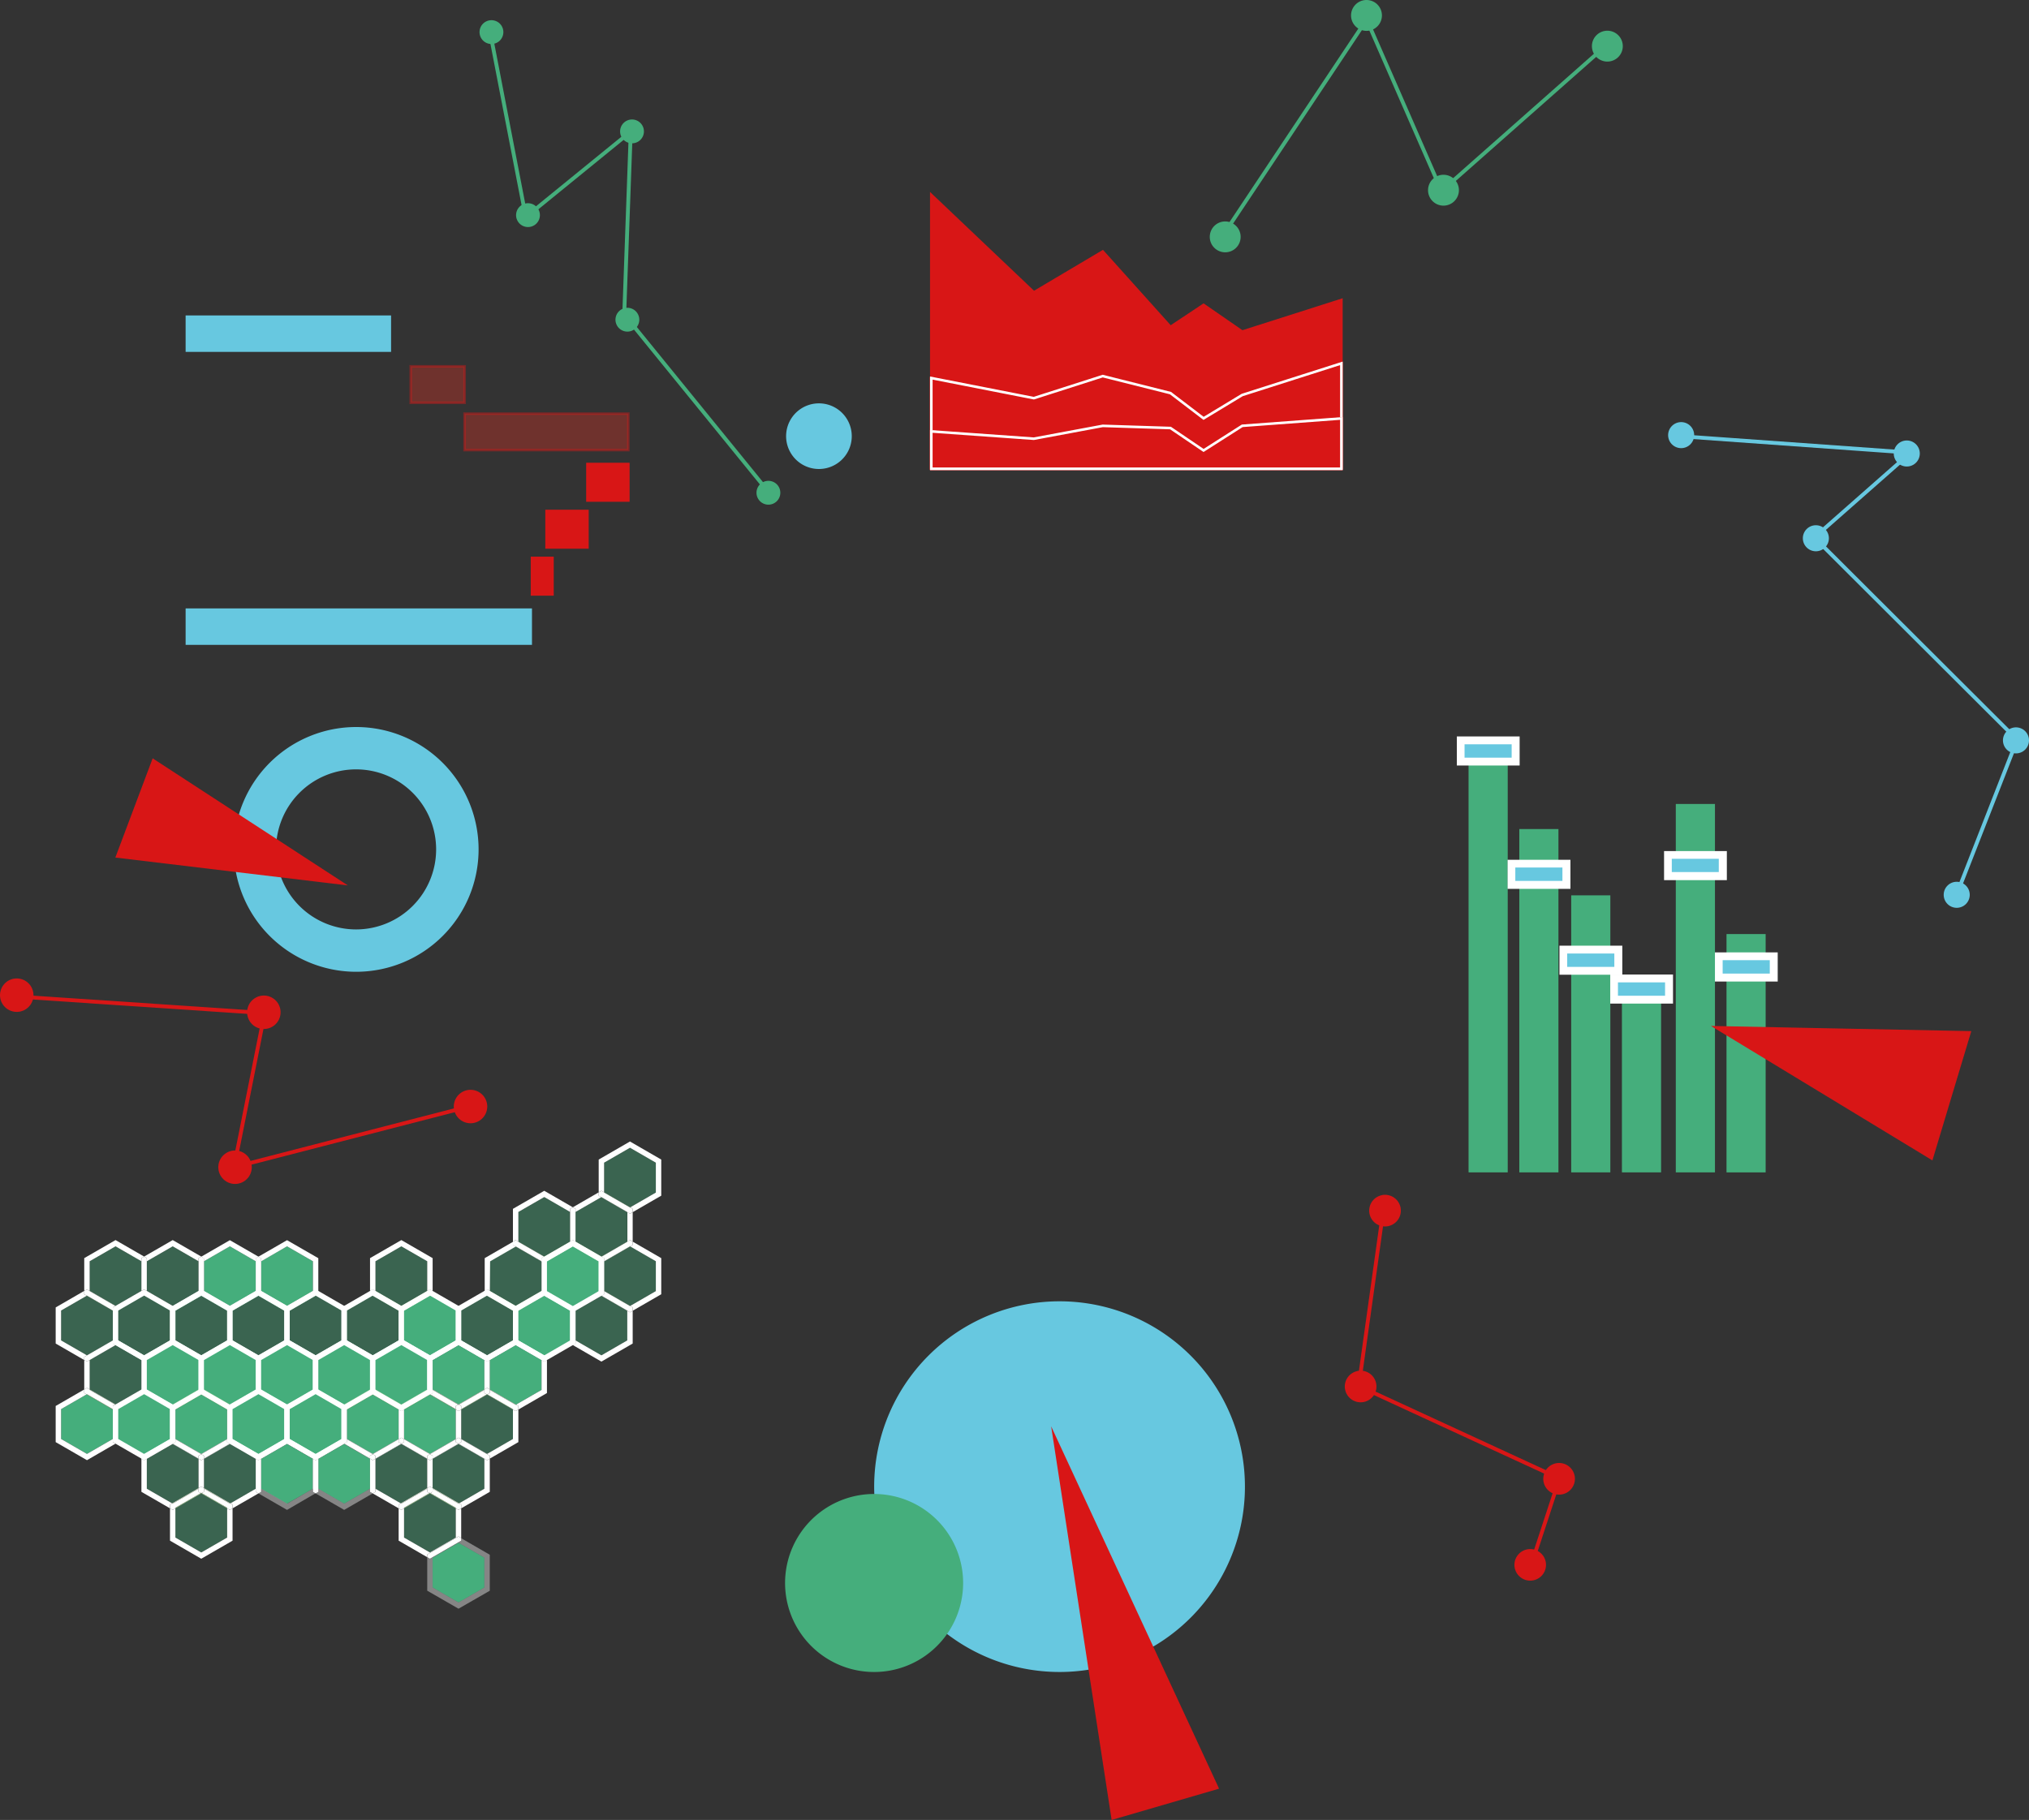 <?xml version="1.0" encoding="UTF-8"?> <svg xmlns="http://www.w3.org/2000/svg" viewBox="0 0 788.56 707.48"><rect x="0" y="0" width="788.56" height="707.48" fill="#333333" stroke="none"/> <defs> <style>.cls-1,.cls-13,.cls-17,.cls-2,.cls-28,.cls-29{isolation:isolate;}.cls-2,.cls-21,.cls-4{fill:#45ae7c;}.cls-13,.cls-2{opacity:0.4;}.cls-13,.cls-3{fill:#fff;}.cls-5{fill:#a4d396;}.cls-6{fill:#d6ebcf;}.cls-7{fill:#a4d395;}.cls-8{fill:#bfdfb4;}.cls-9{fill:#b2d9a4;}.cls-10{fill:#b2d9a5;}.cls-11{fill:#ddeed6;}.cls-12{fill:#ecf5e8;}.cls-14{fill:#dcedd6;}.cls-15{fill:#e2f0dc;}.cls-16,.cls-20{fill:#67c8e0;}.cls-17,.cls-28,.cls-29,.cls-31{fill:#c73126;}.cls-17,.cls-18,.cls-19,.cls-24,.cls-27,.cls-28,.cls-29,.cls-31{stroke:#d81616;}.cls-17,.cls-18,.cls-19,.cls-27,.cls-28,.cls-30,.cls-31{stroke-miterlimit:10;}.cls-17{opacity:0.41;}.cls-18,.cls-19,.cls-25,.cls-26,.cls-27,.cls-30{fill:#d81616;}.cls-18,.cls-19{mix-blend-mode:multiply;}.cls-19,.cls-20,.cls-21,.cls-26{fill-rule:evenodd;}.cls-22,.cls-23,.cls-24{fill:none;stroke-linecap:round;}.cls-22{stroke:#45ae7c;}.cls-22,.cls-23,.cls-24,.cls-29{stroke-linejoin:round;stroke-width:1.5px;}.cls-23{stroke:#67c8e0;}.cls-28,.cls-29{opacity:0.45;}.cls-30{stroke:#fff;}</style> </defs> <title>Asset 2</title> <g class="cls-1"> <g id="Layer_2" data-name="Layer 2"> <g id="Слой_1" data-name="Слой 1"> <g id="Layer_2-2" data-name="Layer 2"> <g id="Layer_1-2" data-name="Layer 1-2"> <polygon class="cls-2" points="44.9 507.63 34.85 501.82 34.85 490.29 44.9 484.49 54.96 490.29 54.96 501.82 44.9 507.63"></polygon> <polygon class="cls-3" points="34.85 501.82 33.8 501.22 32.74 501.82 32.74 489.08 44.9 482.06 56.01 488.47 54.96 489.08 54.96 501.82 54.96 490.29 44.9 484.49 34.85 490.29 34.85 501.82"></polygon> <polygon class="cls-2" points="67.19 507.67 57.06 501.82 57.06 490.29 67.12 484.49 77.17 490.29 77.17 501.9 67.19 507.67"></polygon> <polygon class="cls-3" points="68.17 509.53 68.17 508.24 67.19 507.67 77.17 501.9 77.17 490.29 67.12 484.49 57.06 490.29 57.06 501.82 57.06 489.08 56.01 488.47 67.12 482.06 78.22 488.47 77.17 489.08 77.17 503.12 78.22 503.73 68.17 509.53"></polygon> <polygon class="cls-3" points="57.06 501.82 56.01 501.22 54.96 501.82 54.96 489.08 56.01 488.47 57.06 489.08 57.06 501.82"></polygon> <polygon class="cls-4" points="89.33 507.71 79.27 501.9 79.27 490.29 89.33 484.49 99.39 490.29 99.39 501.9 89.33 507.71"></polygon> <path class="cls-3" d="M89.33,484.49l-10.06,5.8V501.9l10.06,5.81,10.06-5.81V490.29Zm0,25.65-11.11-6.42,1-.6v-14l-1-.61,11.11-6.41,11.11,6.41-1,.61v14l1,.6Z"></path> <polygon class="cls-3" points="78.22 503.73 77.17 503.12 77.17 489.08 78.22 488.47 79.27 489.08 79.27 502.51 79.27 503.12 78.22 503.73"></polygon> <polygon class="cls-4" points="111.55 507.71 101.48 501.9 101.48 490.29 111.55 484.49 121.6 490.29 121.6 501.9 111.55 507.71"></polygon> <path class="cls-3" d="M111.55,484.49l-10,5.8V501.9l10.07,5.81,10-5.81V490.29Zm0,25.65-11.11-6.42,1-.6v-14l-1-.61,11.11-6.41,12.16,7v14Z"></path> <polygon class="cls-3" points="100.44 503.73 99.39 503.12 99.39 489.08 100.44 488.47 101.48 489.08 101.48 502.51 101.48 503.12 100.44 503.73"></polygon> <polygon class="cls-2" points="33.8 526.87 23.74 521.06 23.74 509.45 33.73 503.69 43.85 509.53 43.85 521.06 33.8 526.87"></polygon> <polygon class="cls-5" points="43.85 509.53 33.73 503.69 33.8 503.64 43.85 509.45 43.85 509.53"></polygon> <polygon class="cls-3" points="32.74 528.69 21.64 522.28 21.64 508.24 32.74 501.82 32.74 503.12 33.73 503.69 23.74 509.45 23.74 521.06 33.8 526.87 43.85 521.06 43.85 509.53 43.85 521.07 32.74 527.48 32.74 528.69"></polygon> <polygon class="cls-6" points="44.83 507.67 34.85 501.9 34.85 501.82 44.9 507.63 44.83 507.67"></polygon> <polygon class="cls-3" points="43.85 509.53 43.85 509.45 33.8 503.64 33.73 503.69 32.74 503.12 32.74 501.82 33.8 501.22 34.85 501.82 34.85 501.9 44.83 507.67 43.85 508.24 43.85 509.53"></polygon> <polygon class="cls-2" points="67.12 521.67 67.12 508.85 56.01 502.43 44.9 508.85 44.9 521.67 56.01 528.08 67.12 521.67"></polygon> <polygon class="cls-3" points="67.12 521.67 68.17 521.67 68.17 508.24 56.01 501.22 43.85 508.24 43.85 522.28 56.01 529.3 68.17 522.28 68.17 521.67 67.12 521.67 66.59 520.76 56.01 526.87 45.95 521.06 45.95 509.45 56.01 503.64 66.07 509.45 66.07 521.67 67.12 521.67 66.59 520.76 67.12 521.67"></polygon> <polygon class="cls-2" points="89.33 521.67 89.33 508.84 78.22 502.43 67.12 508.84 67.12 521.67 78.22 528.08 89.33 521.67"></polygon> <polygon class="cls-3" points="89.33 521.67 90.38 521.67 90.38 508.24 78.22 501.22 66.07 508.24 66.07 522.28 78.22 529.3 90.38 522.28 90.38 521.67 89.33 521.67 88.8 520.76 78.22 526.87 68.17 521.06 68.17 509.45 78.22 503.64 88.28 509.45 88.28 521.67 89.33 521.67 88.8 520.76 89.33 521.67"></polygon> <polygon class="cls-2" points="111.55 521.67 111.55 508.84 100.44 502.43 89.33 508.84 89.33 521.67 100.44 528.08 111.55 521.67"></polygon> <polygon class="cls-3" points="111.55 521.67 112.6 521.67 112.6 508.24 100.44 501.22 88.28 508.24 88.28 522.28 100.44 529.3 112.6 522.28 112.6 521.67 111.55 521.67 111.02 520.76 100.44 526.87 90.38 521.06 90.38 509.45 100.44 503.64 110.5 509.45 110.5 521.67 111.55 521.67 111.02 520.76 111.55 521.67"></polygon> <polygon class="cls-2" points="133.76 521.67 133.76 508.84 122.66 502.43 111.55 508.84 111.55 521.67 122.66 528.08 133.76 521.67"></polygon> <polygon class="cls-3" points="133.76 521.67 134.81 521.67 134.81 508.24 122.66 501.22 110.5 508.24 110.5 522.28 122.66 529.3 134.81 522.28 134.81 521.67 133.76 521.67 133.24 520.76 122.66 526.87 112.6 521.06 112.6 509.45 122.66 503.64 132.71 509.45 132.71 521.67 133.76 521.67 133.24 520.76 133.76 521.67"></polygon> <polygon class="cls-2" points="155.98 521.67 155.98 508.85 144.87 502.43 133.76 508.85 133.76 521.67 144.87 528.08 155.98 521.67"></polygon> <polygon class="cls-3" points="155.98 521.67 157.03 521.67 157.03 508.24 144.87 501.22 132.71 508.24 132.71 522.28 144.87 529.3 157.03 522.28 157.03 521.67 155.98 521.67 155.46 520.76 144.87 526.87 134.81 521.06 134.81 509.45 144.87 503.64 154.93 509.45 154.93 521.67 155.98 521.67 155.46 520.76 155.98 521.67"></polygon> <polygon class="cls-4" points="178.19 521.67 178.19 508.85 167.09 502.43 155.98 508.85 155.98 521.67 167.09 528.08 178.19 521.67"></polygon> <polygon class="cls-3" points="178.19 521.67 179.24 521.67 179.24 508.24 167.09 501.22 154.93 508.24 154.93 522.28 167.09 529.3 179.24 522.28 179.24 521.67 178.19 521.67 177.67 520.76 167.09 526.87 157.03 521.06 157.03 509.45 167.09 503.64 177.14 509.45 177.14 521.67 178.19 521.67 177.67 520.76 178.19 521.67"></polygon> <polygon class="cls-2" points="155.98 507.63 145.92 501.82 145.92 490.29 155.98 484.49 166.04 490.29 166.04 501.82 155.98 507.63"></polygon> <polygon class="cls-7" points="155.9 507.67 145.92 501.9 145.92 501.82 155.98 507.63 155.9 507.67"></polygon> <polygon class="cls-7" points="155.98 507.71 155.9 507.67 155.98 507.63 166.04 501.82 166.04 501.9 155.98 507.71"></polygon> <polygon class="cls-3" points="168.14 501.82 167.09 501.22 166.04 501.82 166.04 490.29 155.98 484.49 145.92 490.29 145.92 501.82 144.87 501.22 143.81 501.82 143.81 489.08 155.98 482.06 168.14 489.08 168.14 501.82"></polygon> <polygon class="cls-8" points="154.93 509.53 144.8 503.69 144.87 503.64 154.93 509.45 154.93 509.53"></polygon> <polygon class="cls-3" points="154.93 509.53 154.93 509.45 144.87 503.64 144.8 503.69 143.81 503.12 143.81 501.82 144.87 501.22 145.92 501.82 145.92 501.9 155.9 507.67 154.93 508.24 154.93 509.53"></polygon> <polygon class="cls-8" points="157.03 509.53 157.03 509.45 167.09 503.64 167.16 503.69 157.03 509.53"></polygon> <polygon class="cls-3" points="155.98 510.14 154.93 509.53 154.93 508.24 155.9 507.67 155.98 507.71 166.04 501.9 166.04 501.82 167.09 501.22 168.14 501.82 168.14 502.51 168.14 503.12 167.16 503.69 167.09 503.64 157.03 509.45 157.03 509.53 155.98 510.14"></polygon> <polygon class="cls-2" points="200.4 521.67 200.4 508.85 189.3 502.43 178.19 508.85 178.19 521.67 189.3 528.08 200.4 521.67"></polygon> <polygon class="cls-3" points="200.4 521.67 201.46 521.67 201.46 508.24 189.3 501.22 177.14 508.24 177.14 522.28 189.3 529.3 201.46 522.28 201.46 521.67 200.4 521.67 199.88 520.76 189.3 526.87 179.24 521.06 179.24 509.45 189.3 503.64 199.35 509.45 199.35 521.67 200.4 521.67 199.88 520.76 200.4 521.67"></polygon> <polygon class="cls-4" points="222.63 521.67 222.63 508.85 211.52 502.43 200.4 508.85 200.4 521.67 211.52 528.08 222.63 521.67"></polygon> <polygon class="cls-3" points="222.63 521.67 223.68 521.67 223.68 508.24 211.52 501.22 199.35 508.24 199.35 522.28 211.52 529.3 223.68 522.28 223.68 521.67 222.63 521.67 222.1 520.76 211.52 526.87 201.46 521.06 201.46 509.45 211.52 503.64 221.57 509.45 221.57 521.67 222.63 521.67 222.1 520.76 222.63 521.67"></polygon> <polygon class="cls-2" points="233.73 526.87 223.68 521.06 223.68 509.53 233.73 503.73 243.78 509.53 243.78 521.06 233.73 526.87"></polygon> <polygon class="cls-3" points="233.73 529.3 222.63 522.88 223.68 522.28 223.68 509.53 223.68 521.06 233.73 526.87 243.78 521.06 243.78 509.53 244.84 510.14 245.89 509.53 245.89 521.67 245.89 522.28 233.73 529.3"></polygon> <polygon class="cls-3" points="222.63 522.88 221.57 522.28 221.57 509.53 222.63 510.14 223.68 509.53 223.68 521.67 223.68 522.28 222.63 522.88"></polygon> <polygon class="cls-2" points="44.9 545.95 34.85 540.14 34.85 528.7 44.9 522.89 54.96 528.7 54.96 540.14 44.9 545.95"></polygon> <polygon class="cls-3" points="34.85 540.14 33.8 539.54 32.74 540.14 32.74 528.69 33.8 529.3 44.9 522.88 54.96 528.69 54.96 540.14 54.96 528.7 44.9 522.89 34.85 528.7 34.85 540.14"></polygon> <polygon class="cls-3" points="33.8 529.3 32.74 528.69 32.74 527.48 43.85 521.07 43.85 522.28 44.9 522.88 33.8 529.3"></polygon> <polygon class="cls-3" points="54.96 528.69 44.9 522.88 43.85 522.28 43.85 521.07 44.9 520.47 56.01 526.88 54.96 527.48 54.96 528.69"></polygon> <polygon class="cls-4" points="78.22 540.92 78.22 528.09 67.12 521.68 56.01 528.09 56.01 540.92 67.12 547.33 78.22 540.92"></polygon> <polygon class="cls-3" points="78.22 540.92 79.27 540.92 79.27 527.48 67.12 520.47 54.96 527.48 54.96 541.52 67.12 548.54 79.27 541.52 79.27 540.92 78.22 540.92 77.7 540.01 67.12 546.12 57.06 540.31 57.06 528.7 67.12 522.89 77.17 528.7 77.17 540.92 78.22 540.92 77.7 540.01 78.22 540.92"></polygon> <polygon class="cls-4" points="100.44 540.92 100.44 528.09 89.33 521.68 78.22 528.09 78.22 540.92 89.33 547.33 100.44 540.92"></polygon> <polygon class="cls-3" points="100.44 540.92 101.48 540.92 101.48 527.48 89.33 520.47 77.17 527.48 77.17 541.52 89.33 548.54 101.48 541.52 101.48 540.92 100.44 540.92 99.92 540.01 89.33 546.12 79.27 540.31 79.27 528.7 89.33 522.89 99.39 528.7 99.39 540.92 100.44 540.92 99.92 540.01 100.44 540.92"></polygon> <polygon class="cls-4" points="122.66 540.92 122.66 528.09 111.55 521.68 100.44 528.09 100.44 540.92 111.55 547.33 122.66 540.92"></polygon> <polygon class="cls-3" points="122.66 540.92 123.71 540.92 123.71 527.48 111.55 520.46 99.39 527.48 99.39 541.52 111.55 548.54 123.71 541.52 123.71 540.92 122.66 540.92 122.13 540.01 111.55 546.12 101.48 540.31 101.48 528.7 111.55 522.89 121.6 528.7 121.6 540.92 122.66 540.92 122.13 540.01 122.66 540.92"></polygon> <polygon class="cls-4" points="144.87 540.92 144.87 528.09 133.76 521.68 122.66 528.09 122.66 540.92 133.76 547.33 144.87 540.92"></polygon> <polygon class="cls-3" points="144.87 540.92 145.92 540.92 145.92 527.48 133.76 520.47 121.6 527.48 121.6 541.52 133.76 548.54 145.92 541.52 145.92 540.92 144.87 540.92 144.34 540.01 133.76 546.12 123.71 540.31 123.71 528.7 133.76 522.89 143.81 528.7 143.81 540.92 144.87 540.92 144.34 540.01 144.87 540.92"></polygon> <polygon class="cls-4" points="167.09 540.92 167.09 528.09 155.98 521.68 144.87 528.09 144.87 540.92 155.98 547.33 167.09 540.92"></polygon> <polygon class="cls-3" points="167.09 540.92 168.14 540.92 168.14 527.48 155.98 520.46 143.81 527.48 143.81 541.52 155.98 548.54 168.14 541.52 168.14 540.92 167.09 540.92 166.56 540.01 155.98 546.12 145.92 540.31 145.92 528.7 155.98 522.89 166.04 528.7 166.04 540.92 167.09 540.92 166.56 540.01 167.09 540.92"></polygon> <polygon class="cls-4" points="178.19 545.95 168.14 540.14 168.14 528.7 178.19 522.89 188.25 528.7 188.25 540.14 178.19 545.95"></polygon> <polygon class="cls-3" points="188.25 540.14 188.25 528.7 178.19 522.89 168.14 528.7 168.14 540.14 168.14 528.69 178.19 522.88 188.25 528.69 188.25 540.14"></polygon> <polygon class="cls-3" points="168.14 528.69 168.14 527.48 167.09 526.88 177.14 521.07 177.14 522.28 178.19 522.88 168.14 528.69"></polygon> <polygon class="cls-3" points="188.25 528.69 178.19 522.88 177.14 522.28 177.14 521.07 178.19 520.46 189.3 526.88 188.25 527.48 188.25 528.69"></polygon> <polygon class="cls-3" points="168.14 540.14 167.09 539.54 166.04 540.14 166.04 527.48 167.09 526.88 168.14 527.48 168.14 528.69 168.14 540.14"></polygon> <polygon class="cls-4" points="200.55 546.03 190.35 540.14 190.35 528.7 200.4 522.89 210.47 528.7 210.47 540.31 200.55 546.03"></polygon> <polygon class="cls-3" points="201.46 547.94 201.46 546.55 200.55 546.03 210.47 540.31 210.47 528.7 200.4 522.89 190.35 528.7 190.35 540.14 190.35 528.69 200.4 522.88 211.52 529.3 212.57 528.69 212.57 540.92 212.57 541.52 201.46 547.94"></polygon> <polygon class="cls-3" points="190.35 528.69 190.35 527.48 189.3 526.88 199.35 521.07 199.35 522.28 200.4 522.88 190.35 528.69"></polygon> <polygon class="cls-3" points="211.52 529.3 200.4 522.88 199.35 522.28 199.35 521.07 200.4 520.47 212.57 527.48 212.57 528.69 211.52 529.3"></polygon> <polygon class="cls-3" points="190.35 540.14 189.3 539.54 188.25 540.14 188.25 528.69 189.3 529.3 190.35 528.69 190.35 540.14"></polygon> <polygon class="cls-3" points="189.3 529.3 188.25 528.69 188.25 527.48 189.3 526.88 190.35 527.48 190.35 528.69 189.3 529.3"></polygon> <polygon class="cls-4" points="33.8 565.19 23.74 559.38 23.74 547.77 33.65 542.05 43.85 547.94 43.85 559.38 33.8 565.19"></polygon> <polygon class="cls-5" points="43.85 547.94 33.65 542.05 33.8 541.96 43.85 547.77 43.85 547.94"></polygon> <polygon class="cls-3" points="33.8 567.62 21.64 560.6 21.64 546.55 32.74 540.14 32.74 541.52 33.65 542.05 23.74 547.77 23.74 559.38 33.8 565.19 43.85 559.38 43.85 547.94 43.85 560.6 44.9 561.2 33.8 567.62"></polygon> <polygon class="cls-6" points="44.76 546.03 34.85 540.31 34.85 540.14 44.9 545.95 44.76 546.03"></polygon> <polygon class="cls-3" points="43.85 547.94 43.85 547.77 33.8 541.96 33.65 542.05 32.74 541.52 32.74 540.14 33.8 539.54 34.85 540.14 34.85 540.31 44.76 546.03 43.85 546.55 43.85 547.94"></polygon> <polygon class="cls-4" points="67.12 559.99 67.12 547.16 56.01 540.75 44.9 547.16 44.9 559.99 56.01 566.4 67.12 559.99"></polygon> <polygon class="cls-3" points="67.12 559.99 68.17 559.99 68.17 546.55 56.01 539.54 43.85 546.55 43.85 560.6 56.01 567.62 68.17 560.6 68.17 559.99 67.12 559.99 66.59 559.08 56.01 565.19 45.95 559.38 45.95 547.77 56.01 541.96 66.07 547.77 66.07 559.99 67.12 559.99 66.59 559.08 67.12 559.99"></polygon> <polygon class="cls-4" points="78.22 565.19 68.17 559.38 68.17 547.94 78.22 542.13 88.28 547.94 88.28 559.38 78.22 565.19"></polygon> <polygon class="cls-9" points="68.17 547.94 68.17 547.77 78.08 542.05 78.22 542.13 68.17 547.94"></polygon> <polygon class="cls-9" points="88.28 547.94 78.22 542.13 78.08 542.05 78.22 541.96 88.28 547.77 88.28 547.94"></polygon> <polygon class="cls-3" points="78.22 565.28 68.17 559.48 68.17 547.94 68.17 559.38 78.22 565.19 88.28 559.38 88.28 547.94 88.28 559.48 78.22 565.28"></polygon> <polygon class="cls-10" points="67.26 546.03 67.12 545.95 77.17 540.14 77.17 540.31 67.26 546.03"></polygon> <polygon class="cls-3" points="68.17 547.94 68.17 546.55 67.26 546.03 77.17 540.31 77.17 540.14 77.17 541.52 78.08 542.05 68.17 547.77 68.17 547.94"></polygon> <polygon class="cls-10" points="89.18 546.03 79.27 540.31 79.27 540.14 89.33 545.95 89.18 546.03"></polygon> <polygon class="cls-3" points="88.28 547.94 88.28 547.77 78.22 541.96 78.08 542.05 77.17 541.52 77.17 540.14 78.22 539.54 79.27 540.14 79.27 540.31 89.18 546.03 88.28 546.55 88.28 547.94"></polygon> <polygon class="cls-3" points="68.17 559.48 67.12 558.87 66.07 559.48 66.07 546.55 67.12 545.95 67.26 546.03 68.17 546.55 68.17 547.94 68.17 559.48"></polygon> <polygon class="cls-4" points="111.55 559.99 111.55 547.16 100.44 540.75 89.33 547.16 89.33 559.99 100.44 566.4 111.55 559.99"></polygon> <polygon class="cls-3" points="111.55 559.99 112.6 559.99 112.6 546.55 100.44 539.54 88.28 546.55 88.28 560.6 100.44 567.62 112.6 560.6 112.6 559.99 111.55 559.99 111.02 559.08 100.44 565.19 90.38 559.38 90.38 547.77 100.44 541.96 110.5 547.77 110.5 559.99 111.55 559.99 111.02 559.08 111.55 559.99"></polygon> <polygon class="cls-4" points="133.76 559.99 133.76 547.16 122.66 540.75 111.55 547.16 111.55 559.99 122.66 566.4 133.76 559.99"></polygon> <polygon class="cls-3" points="133.76 559.99 134.81 559.99 134.81 546.55 122.66 539.54 110.5 546.55 110.5 560.6 122.66 567.62 134.81 560.6 134.81 559.99 133.76 559.99 133.24 559.08 122.66 565.19 112.6 559.38 112.6 547.77 122.66 541.96 132.71 547.77 132.71 559.99 133.76 559.99 133.24 559.08 133.76 559.99"></polygon> <polygon class="cls-4" points="144.87 565.19 134.81 559.38 134.81 547.94 144.87 542.13 154.93 547.94 154.93 559.38 144.87 565.19"></polygon> <polygon class="cls-9" points="134.81 547.94 134.81 547.77 144.72 542.05 144.87 542.13 134.81 547.94"></polygon> <polygon class="cls-9" points="154.93 547.94 144.87 542.13 144.72 542.05 144.87 541.96 154.93 547.77 154.93 547.94"></polygon> <polygon class="cls-3" points="144.87 565.28 134.81 559.48 134.81 547.94 134.81 559.38 144.87 565.19 154.93 559.38 154.93 547.94 154.93 559.48 144.87 565.28"></polygon> <polygon class="cls-10" points="133.91 546.03 133.76 545.95 143.81 540.14 143.81 540.31 133.91 546.03"></polygon> <polygon class="cls-3" points="134.81 547.94 134.81 546.55 133.91 546.03 143.81 540.31 143.81 540.14 143.81 541.52 144.72 542.05 134.81 547.77 134.81 547.94"></polygon> <polygon class="cls-10" points="155.83 546.03 145.92 540.31 145.92 540.14 155.98 545.95 155.83 546.03"></polygon> <polygon class="cls-3" points="154.93 547.94 154.93 547.77 144.87 541.96 144.72 542.05 143.81 541.52 143.81 540.14 144.87 539.54 145.92 540.14 145.92 540.31 155.83 546.03 154.93 546.55 154.93 547.94"></polygon> <polygon class="cls-3" points="134.81 559.48 133.76 558.87 132.71 559.48 132.71 546.55 133.76 545.95 133.91 546.03 134.81 546.55 134.81 547.94 134.81 559.48"></polygon> <polygon class="cls-4" points="167.09 565.19 157.03 559.38 157.03 547.94 167.09 542.13 177.14 547.94 177.14 559.38 167.09 565.19"></polygon> <polygon class="cls-7" points="157.03 547.94 157.03 547.77 166.94 542.05 167.09 542.13 157.03 547.94"></polygon> <polygon class="cls-5" points="177.14 547.94 167.09 542.13 167.23 542.05 177.14 547.77 177.14 547.94"></polygon> <polygon class="cls-7" points="167.09 542.13 166.94 542.05 167.09 541.96 167.23 542.05 167.09 542.13"></polygon> <polygon class="cls-3" points="167.09 565.28 157.03 559.48 157.03 547.94 157.03 559.38 167.09 565.19 177.14 559.38 177.14 547.94 177.14 559.48 167.09 565.28"></polygon> <polygon class="cls-8" points="156.13 546.03 155.98 545.95 166.04 540.14 166.04 540.31 156.13 546.03"></polygon> <polygon class="cls-3" points="157.03 547.94 157.03 546.55 156.13 546.03 166.04 540.31 166.04 540.14 166.04 541.52 166.94 542.05 157.03 547.77 157.03 547.94"></polygon> <polygon class="cls-6" points="178.05 546.03 168.14 540.31 168.14 540.14 178.19 545.95 178.05 546.03"></polygon> <polygon class="cls-3" points="177.14 547.94 177.14 547.77 167.23 542.05 168.14 541.52 168.14 540.14 168.14 540.31 178.05 546.03 177.14 546.55 177.14 547.94"></polygon> <polygon class="cls-3" points="167.23 542.05 167.09 541.96 166.94 542.05 166.04 541.52 166.04 540.14 167.09 539.54 168.14 540.14 168.14 540.92 168.14 541.52 167.23 542.05"></polygon> <polygon class="cls-3" points="154.93 559.48 154.93 547.94 155.98 548.54 157.03 547.94 157.03 559.48 155.98 558.87 154.93 559.48"></polygon> <polygon class="cls-11" points="155.98 546.12 155.83 546.03 155.98 545.95 156.13 546.03 155.98 546.12"></polygon> <polygon class="cls-3" points="155.98 548.54 154.93 547.94 154.93 546.55 155.83 546.03 155.98 546.12 156.13 546.03 157.03 546.55 157.03 547.94 155.98 548.54"></polygon> <polygon class="cls-2" points="189.3 565.19 179.24 559.38 179.24 547.94 189.3 542.13 199.35 547.94 199.35 559.38 189.3 565.19"></polygon> <polygon class="cls-5" points="179.24 547.94 179.24 547.77 189.15 542.05 189.3 542.13 179.24 547.94"></polygon> <polygon class="cls-5" points="199.35 547.94 189.3 542.13 189.44 542.05 199.35 547.77 199.35 547.94"></polygon> <polygon class="cls-7" points="189.3 542.13 189.15 542.05 189.3 541.96 189.44 542.05 189.3 542.13"></polygon> <polygon class="cls-3" points="190.35 567.01 190.35 565.89 179.24 559.48 179.24 547.94 179.24 559.38 189.3 565.19 199.35 559.38 199.35 547.94 200.4 548.54 201.46 547.94 201.46 559.99 201.46 560.6 190.35 567.01"></polygon> <polygon class="cls-6" points="178.34 546.03 178.19 545.95 188.25 540.14 188.25 540.31 178.34 546.03"></polygon> <polygon class="cls-3" points="179.24 547.94 179.24 546.55 178.34 546.03 188.25 540.31 188.25 540.14 188.25 541.52 189.15 542.05 179.24 547.77 179.24 547.94"></polygon> <polygon class="cls-6" points="200.4 546.12 190.35 540.31 190.35 540.14 200.55 546.03 200.4 546.12"></polygon> <polygon class="cls-3" points="200.4 548.54 199.35 547.94 199.35 547.77 189.44 542.05 190.35 541.52 190.35 540.14 190.35 540.31 200.4 546.12 200.55 546.03 201.46 546.55 201.46 547.94 200.4 548.54"></polygon> <polygon class="cls-3" points="189.15 542.05 188.25 541.52 188.25 540.14 189.3 539.54 190.35 540.14 190.35 540.92 190.35 541.52 189.44 542.05 189.3 541.96 189.15 542.05"></polygon> <polygon class="cls-3" points="179.24 559.48 178.19 558.87 177.14 559.48 177.14 547.94 178.19 548.54 179.24 547.94 179.24 559.48"></polygon> <polygon class="cls-12" points="178.19 546.12 178.05 546.03 178.19 545.95 178.34 546.03 178.19 546.12"></polygon> <polygon class="cls-3" points="178.19 548.54 177.14 547.94 177.14 546.55 178.05 546.03 178.19 546.12 178.34 546.03 179.24 546.55 179.24 547.94 178.19 548.54"></polygon> <polygon class="cls-2" points="66.9 584.4 57.06 578.72 57.06 567.1 67.12 561.3 77.17 567.1 77.17 578.46 66.9 584.4"></polygon> <polygon class="cls-3" points="66.07 586.34 54.96 579.93 54.96 567.01 56.01 567.62 67.12 561.2 77.17 567.01 77.17 578.46 77.17 567.1 67.12 561.3 57.06 567.1 57.06 578.72 66.9 584.4 66.07 584.88 66.07 586.34"></polygon> <polygon class="cls-3" points="56.01 567.62 54.96 567.01 54.96 565.89 66.07 559.48 66.07 560.6 67.12 561.2 56.01 567.62"></polygon> <polygon class="cls-3" points="77.17 567.01 67.12 561.2 68.17 560.6 68.17 559.48 78.22 565.28 77.17 565.89 77.17 567.01"></polygon> <polygon class="cls-3" points="67.12 561.2 66.07 560.6 66.07 559.48 67.12 558.87 68.17 559.48 68.17 559.99 68.17 560.6 67.12 561.2"></polygon> <polygon class="cls-2" points="89.55 584.4 79.27 578.46 79.27 567.1 89.33 561.3 99.39 567.1 99.39 578.72 89.55 584.4"></polygon> <polygon class="cls-3" points="90.38 586.34 90.38 584.88 89.55 584.4 99.39 578.72 99.39 567.1 89.33 561.3 79.27 567.1 79.27 578.46 79.27 567.01 89.33 561.2 99.39 567.01 99.39 579.93 100.44 580.54 90.38 586.34"></polygon> <polygon class="cls-3" points="79.27 567.01 79.27 565.89 78.22 565.28 88.28 559.48 88.28 560.6 89.33 561.2 79.27 567.01"></polygon> <polygon class="cls-3" points="99.39 567.01 89.33 561.2 88.28 560.6 88.28 559.48 89.33 558.87 100.44 565.28 99.39 565.89 99.39 567.01"></polygon> <polygon class="cls-3" points="77.17 578.46 77.17 567.01 78.22 567.62 79.27 567.01 79.27 578.46 78.22 577.85 77.17 578.46"></polygon> <polygon class="cls-3" points="78.22 567.62 77.17 567.01 77.17 565.89 78.22 565.28 79.27 565.89 79.27 567.01 78.22 567.62"></polygon> <polygon class="cls-2" points="78.22 603.5 68.17 597.7 68.17 586.34 78.22 580.54 88.28 586.34 88.28 597.7 78.22 603.5"></polygon> <polygon class="cls-5" points="68.17 586.34 68.17 586.09 78 580.41 78.22 580.54 68.17 586.34"></polygon> <polygon class="cls-5" points="88.28 586.34 78.22 580.54 78.45 580.41 88.28 586.09 88.28 586.34"></polygon> <polygon class="cls-3" points="78.22 605.93 66.07 598.91 66.07 586.34 67.12 586.95 68.17 586.34 68.17 597.7 78.22 603.5 88.28 597.7 88.28 586.34 89.33 586.95 90.38 586.34 90.38 598.31 90.38 598.91 78.22 605.93"></polygon> <polygon class="cls-6" points="67.12 584.52 66.9 584.4 77.17 578.46 77.17 578.72 67.12 584.52"></polygon> <polygon class="cls-3" points="67.12 586.95 66.07 586.34 66.07 584.88 66.9 584.4 67.12 584.52 77.17 578.72 77.17 578.46 77.17 579.93 78 580.41 68.17 586.09 68.17 586.34 67.12 586.95"></polygon> <polygon class="cls-6" points="89.33 584.52 79.27 578.72 79.27 578.46 89.55 584.4 89.33 584.52"></polygon> <polygon class="cls-3" points="89.33 586.95 88.28 586.34 88.28 586.09 78.45 580.41 79.27 579.93 79.27 578.46 79.27 578.72 89.33 584.52 89.55 584.4 90.38 584.88 90.38 586.34 89.33 586.95"></polygon> <polygon class="cls-3" points="78.45 580.41 78.22 580.28 78 580.41 77.17 579.93 77.17 578.46 78.22 577.85 79.27 578.46 79.27 579.32 79.27 579.93 78.45 580.41"></polygon> <polygon class="cls-4" points="111.55 584.52 101.48 578.72 101.48 567.1 111.55 561.3 121.6 567.1 121.6 578.72 111.55 584.52"></polygon> <path class="cls-13" d="M111.55,561.3l-10,5.8v11.62l10.07,5.8,10-5.8V567.1Zm0,25.65-11.11-6.41,1-.61V567l10.07-5.81,10,5.81v12.92l1.06.61Z"></path> <polygon class="cls-3" points="101.48 567.01 101.48 565.89 100.44 565.28 110.5 559.48 110.5 560.6 111.55 561.2 101.48 567.01"></polygon> <polygon class="cls-3" points="121.6 567.01 111.55 561.2 110.5 560.6 110.5 559.48 111.55 558.87 122.66 565.28 121.6 565.89 121.6 567.01"></polygon> <polygon class="cls-3" points="100.44 580.54 99.39 579.93 99.39 567.01 100.44 567.62 101.48 567.01 101.48 579.32 101.48 579.93 100.44 580.54"></polygon> <polygon class="cls-3" points="100.44 567.62 99.39 567.01 99.39 565.89 100.44 565.28 101.48 565.89 101.48 567.01 100.44 567.62"></polygon> <polygon class="cls-4" points="133.76 584.52 123.71 578.72 123.71 567.1 133.76 561.3 143.81 567.1 143.81 578.72 133.76 584.52"></polygon> <path class="cls-13" d="M133.76,561.3l-10,5.8v11.62l10,5.8,10.05-5.8V567.1Zm0,25.65-11.1-6.41,1-.61V567l10-5.81L143.81,567v12.92l1.06.61Z"></path> <polygon class="cls-3" points="123.71 567.01 123.71 565.89 122.66 565.28 132.71 559.48 132.71 560.6 133.76 561.2 123.71 567.01"></polygon> <polygon class="cls-3" points="143.81 567.01 133.76 561.2 134.81 560.6 134.81 559.48 144.87 565.28 143.81 565.89 143.81 567.01"></polygon> <polygon class="cls-3" points="133.76 561.2 132.71 560.6 132.71 559.48 133.76 558.87 134.81 559.48 134.81 559.99 134.81 560.6 133.76 561.2"></polygon> <polygon class="cls-3" points="122.66 580.54 121.6 579.93 121.6 567.01 122.66 567.62 123.71 567.01 123.71 579.32 123.71 579.93 122.66 580.54"></polygon> <polygon class="cls-3" points="122.66 567.62 121.6 567.01 121.6 565.89 122.66 565.28 123.71 565.89 123.71 567.01 122.66 567.62"></polygon> <polygon class="cls-2" points="155.76 584.4 145.92 578.72 145.92 567.1 155.98 561.3 166.04 567.1 166.04 578.46 155.76 584.4"></polygon> <polygon class="cls-3" points="154.93 586.34 144.87 580.54 145.92 579.93 145.92 567.01 155.98 561.2 166.04 567.01 166.04 578.46 166.04 567.1 155.98 561.3 145.92 567.1 145.92 578.72 155.76 584.4 154.93 584.88 154.93 586.34"></polygon> <polygon class="cls-3" points="145.92 567.01 145.92 565.89 144.87 565.28 154.93 559.48 154.93 560.6 155.98 561.2 145.92 567.01"></polygon> <polygon class="cls-3" points="166.04 567.01 155.98 561.2 157.03 560.6 157.03 559.48 167.09 565.28 166.04 565.89 166.04 567.01"></polygon> <polygon class="cls-3" points="155.98 561.2 154.93 560.6 154.93 559.48 155.98 558.87 157.03 559.48 157.03 559.99 157.03 560.6 155.98 561.2"></polygon> <polygon class="cls-3" points="144.87 580.54 143.81 579.93 143.81 567.01 144.87 567.62 145.92 567.01 145.92 579.32 145.92 579.93 144.87 580.54"></polygon> <polygon class="cls-3" points="144.87 567.62 143.81 567.01 143.81 565.89 144.87 565.28 145.92 565.89 145.92 567.01 144.87 567.62"></polygon> <polygon class="cls-2" points="178.42 584.4 168.14 578.46 168.14 567.1 178.19 561.3 188.25 567.1 188.25 578.72 178.42 584.4"></polygon> <polygon class="cls-3" points="179.24 586.34 179.24 584.88 178.42 584.4 188.25 578.72 188.25 567.1 178.19 561.3 168.14 567.1 168.14 578.46 168.14 567.01 178.19 561.2 189.3 567.62 190.35 567.01 190.35 579.32 190.35 579.93 179.24 586.34"></polygon> <polygon class="cls-3" points="168.14 567.01 168.14 565.89 167.09 565.28 177.14 559.48 177.14 560.6 178.19 561.2 168.14 567.01"></polygon> <polygon class="cls-3" points="189.3 567.62 178.19 561.2 179.24 560.6 179.24 559.48 190.35 565.89 190.35 567.01 189.3 567.62"></polygon> <polygon class="cls-3" points="178.19 561.2 177.14 560.6 177.14 559.48 178.19 558.87 179.24 559.48 179.24 559.99 179.24 560.6 178.19 561.2"></polygon> <polygon class="cls-3" points="168.14 578.46 167.09 577.85 166.04 578.46 166.04 567.01 167.09 567.62 168.14 567.01 168.14 578.46"></polygon> <polygon class="cls-3" points="167.09 567.62 166.04 567.01 166.04 565.89 167.09 565.28 168.14 565.89 168.14 567.01 167.09 567.62"></polygon> <polygon class="cls-2" points="167.09 603.5 157.03 597.7 157.03 586.34 167.09 580.54 177.14 586.34 177.14 597.7 167.09 603.5"></polygon> <polygon class="cls-7" points="157.03 586.34 157.03 586.09 166.86 580.41 167.09 580.54 157.03 586.34"></polygon> <polygon class="cls-5" points="177.14 586.34 167.09 580.54 167.3 580.41 177.14 586.09 177.14 586.34"></polygon> <polygon class="cls-7" points="167.09 580.54 166.86 580.41 167.09 580.28 167.3 580.41 167.09 580.54"></polygon> <polygon class="cls-3" points="166.04 605.33 154.93 598.91 154.93 586.34 155.98 586.95 157.03 586.34 157.03 597.7 167.09 603.5 177.14 597.7 177.14 586.34 178.19 586.95 179.24 586.34 179.24 597.88 178.19 597.27 166.04 604.3 166.04 605.33"></polygon> <polygon class="cls-14" points="155.98 584.52 155.76 584.4 166.04 578.46 166.04 578.72 155.98 584.52"></polygon> <polygon class="cls-3" points="155.98 586.95 154.93 586.34 154.93 584.88 155.76 584.4 155.98 584.52 166.04 578.72 166.04 578.46 166.04 579.93 166.86 580.41 157.03 586.09 157.03 586.34 155.98 586.95"></polygon> <polygon class="cls-6" points="178.19 584.52 168.14 578.72 168.14 578.46 178.42 584.4 178.19 584.52"></polygon> <polygon class="cls-3" points="178.19 586.95 177.14 586.34 177.14 586.09 167.3 580.41 168.14 579.93 168.14 578.46 168.14 578.72 178.19 584.52 178.42 584.4 179.24 584.88 179.24 586.34 178.19 586.95"></polygon> <polygon class="cls-3" points="167.3 580.41 167.09 580.28 166.86 580.41 166.04 579.93 166.04 578.46 167.09 577.85 168.14 578.46 168.14 579.32 168.14 579.93 167.3 580.41"></polygon> <polygon class="cls-4" points="178.19 622.93 168.14 617.12 168.14 605.51 178.19 599.71 188.25 605.51 188.25 617.12 178.19 622.93"></polygon> <path class="cls-13" d="M178.19,599.7l-10.05,5.81v11.61l10.05,5.81,10.06-5.81V605.51Zm0,25.66-12.15-7v-13l1.05.6,12.15-7v-1l11.11,6.42v14Z"></path> <polygon class="cls-3" points="167.09 605.93 166.04 605.33 166.04 604.3 178.19 597.27 179.24 597.88 179.24 598.31 179.24 598.91 167.09 605.93"></polygon> <polygon class="cls-2" points="200.4 507.63 190.35 501.82 190.35 490.29 200.34 484.52 210.47 490.37 210.47 501.82 200.4 507.63"></polygon> <polygon class="cls-7" points="200.34 507.67 190.35 501.9 190.35 501.82 200.4 507.63 200.34 507.67"></polygon> <polygon class="cls-7" points="200.4 507.71 200.34 507.67 200.4 507.63 210.47 501.82 210.47 501.9 200.4 507.71"></polygon> <path class="cls-3" d="M190.38,501.82l-1-.6-1,.6V489.08l11.1-6.41V484l1,.56-10,5.77Z"></path> <polygon class="cls-8" points="199.35 509.53 189.23 503.69 189.3 503.64 199.35 509.45 199.35 509.53"></polygon> <polygon class="cls-3" points="199.35 509.53 199.35 509.45 189.3 503.64 189.23 503.69 188.25 503.12 188.25 501.82 189.3 501.22 190.35 501.82 190.35 501.9 200.34 507.67 199.35 508.24 199.35 509.53"></polygon> <polygon class="cls-8" points="201.46 509.53 201.46 509.45 211.44 503.69 211.52 503.73 201.46 509.53"></polygon> <polygon class="cls-3" points="200.4 510.14 199.35 509.53 199.35 508.24 200.34 507.67 200.4 507.71 210.47 501.9 210.47 501.82 210.47 503.12 211.44 503.69 201.46 509.45 201.46 509.53 200.4 510.14"></polygon> <polygon class="cls-4" points="233.73 502.51 233.73 489.68 222.63 483.27 211.52 489.68 211.52 502.51 222.63 508.92 233.73 502.51"></polygon> <polygon class="cls-3" points="233.73 502.51 234.78 502.51 234.78 489.08 222.63 482.06 210.47 489.08 210.47 503.12 222.63 510.14 234.78 503.12 234.78 502.51 233.73 502.51 233.21 501.6 222.63 507.71 212.57 501.9 212.57 490.29 222.63 484.49 232.68 490.29 232.68 502.51 233.73 502.51 233.21 501.6 233.73 502.51"></polygon> <polygon class="cls-2" points="244.9 507.67 234.78 501.82 234.78 490.37 244.9 484.52 254.89 490.29 254.89 501.9 244.9 507.67"></polygon> <polygon class="cls-5" points="244.84 507.71 234.78 501.9 234.78 501.82 244.9 507.67 244.84 507.71"></polygon> <polygon class="cls-3" points="245.89 509.53 245.89 508.24 244.9 507.67 254.89 501.9 254.89 490.29 244.9 484.52 245.89 483.96 245.89 482.67 256.99 489.08 256.99 502.51 256.99 503.12 245.89 509.53"></polygon> <polygon class="cls-6" points="243.78 509.53 233.73 503.73 233.8 503.69 243.78 509.45 243.78 509.53"></polygon> <polygon class="cls-3" points="244.84 510.14 243.78 509.53 243.78 509.45 233.8 503.69 234.78 503.12 234.78 501.82 234.78 501.9 244.84 507.71 244.9 507.67 245.89 508.24 245.89 509.53 244.84 510.14"></polygon> <polygon class="cls-3" points="233.73 503.73 232.68 503.12 232.68 490.37 233.73 490.98 234.78 490.37 234.78 501.82 234.78 502.51 234.78 503.12 233.8 503.69 233.73 503.73"></polygon> <polygon class="cls-2" points="211.52 488.47 201.46 482.67 201.46 471.13 211.52 465.33 221.57 471.13 221.57 482.67 211.52 488.47"></polygon> <polygon class="cls-5" points="211.44 488.51 201.46 482.74 201.46 482.67 211.52 488.47 211.44 488.51"></polygon> <polygon class="cls-7" points="211.52 488.55 211.44 488.51 211.52 488.47 221.57 482.67 221.57 482.74 211.52 488.55"></polygon> <polygon class="cls-3" points="201.46 482.67 200.4 482.06 199.35 482.67 199.35 469.92 211.52 462.9 222.63 469.31 221.57 469.92 221.57 482.67 221.57 471.13 211.52 465.33 201.46 471.13 201.46 482.67"></polygon> <polygon class="cls-6" points="210.47 490.37 200.34 484.52 200.4 484.49 210.47 490.29 210.47 490.37"></polygon> <polygon class="cls-3" points="210.47 490.37 210.47 490.29 200.4 484.49 200.34 484.52 199.35 483.96 199.35 482.67 200.4 482.06 201.46 482.67 201.46 482.74 211.44 488.51 210.47 489.08 210.47 490.37"></polygon> <polygon class="cls-8" points="212.57 490.37 212.57 490.29 222.56 484.52 222.63 484.56 212.57 490.37"></polygon> <polygon class="cls-3" points="211.52 490.98 210.47 490.37 210.47 489.08 211.44 488.51 211.52 488.55 221.57 482.74 221.57 482.67 221.57 483.96 222.56 484.52 212.57 490.29 212.57 490.37 211.52 490.98"></polygon> <polygon class="cls-2" points="233.73 488.47 223.68 482.67 223.68 471.13 233.66 465.37 243.78 471.21 243.78 482.67 233.73 488.47"></polygon> <polygon class="cls-7" points="233.66 488.51 223.68 482.74 223.68 482.67 233.73 488.47 233.66 488.51"></polygon> <polygon class="cls-5" points="233.8 488.51 233.73 488.47 243.78 482.67 243.78 482.74 233.8 488.51"></polygon> <polygon class="cls-7" points="233.73 488.55 233.66 488.51 233.73 488.47 233.8 488.51 233.73 488.55"></polygon> <path class="cls-3" d="M223.68,482.67V469.92l-1.05-.61,10.05-5.8v1.29l1,.57-10,5.76Zm22.21,0-1-.61-1.06.61V471.21l1.06.61,1-.61Z"></path> <polygon class="cls-8" points="232.68 490.37 222.63 484.56 222.69 484.52 232.68 490.29 232.68 490.37"></polygon> <polygon class="cls-3" points="232.68 490.37 232.68 490.29 222.69 484.52 223.68 483.96 223.68 482.67 223.68 482.74 233.66 488.51 232.68 489.08 232.68 490.37"></polygon> <polygon class="cls-6" points="234.78 490.37 234.78 490.29 244.84 484.49 244.9 484.52 234.78 490.37"></polygon> <polygon class="cls-3" points="234.78 490.37 234.78 489.08 233.8 488.51 243.78 482.74 243.78 482.67 244.84 482.06 245.89 482.67 245.89 483.35 245.89 483.96 244.9 484.52 244.84 484.49 234.78 490.29 234.78 490.37"></polygon> <polygon class="cls-3" points="233.73 490.98 232.68 490.37 232.68 489.08 233.66 488.51 233.73 488.55 233.8 488.51 234.78 489.08 234.78 490.37 233.73 490.98"></polygon> <polygon class="cls-3" points="223.68 482.67 222.63 482.06 221.57 482.67 221.57 469.92 222.63 469.31 223.68 469.92 223.68 482.67"></polygon> <polygon class="cls-15" points="222.63 484.56 222.56 484.52 222.63 484.49 222.69 484.52 222.63 484.56"></polygon> <polygon class="cls-3" points="222.69 484.52 222.63 484.49 222.56 484.52 221.57 483.96 221.57 482.67 222.63 482.06 223.68 482.67 223.68 483.35 223.68 483.96 222.69 484.52"></polygon> <polygon class="cls-2" points="244.9 469.35 234.78 463.5 234.78 451.97 244.84 446.17 254.89 451.97 254.89 463.59 244.9 469.35"></polygon> <polygon class="cls-5" points="244.84 469.39 234.78 463.59 234.78 463.5 244.9 469.35 244.84 469.39"></polygon> <polygon class="cls-3" points="245.89 471.21 245.89 469.92 244.9 469.35 254.89 463.59 254.89 451.97 244.84 446.17 234.78 451.97 234.78 463.5 233.73 462.9 232.68 463.51 232.68 450.76 244.84 443.74 256.99 450.76 256.99 464.19 256.99 464.8 245.89 471.21"></polygon> <polygon class="cls-6" points="243.78 471.21 233.66 465.37 233.73 465.33 243.78 471.13 243.78 471.21"></polygon> <polygon class="cls-3" points="244.84 471.82 243.78 471.21 243.78 471.13 233.73 465.33 233.66 465.37 232.68 464.8 232.68 463.51 233.73 462.9 234.78 463.5 234.78 463.59 244.84 469.39 244.9 469.35 245.89 469.92 245.89 471.21 244.84 471.82"></polygon> <rect class="cls-16" x="72.14" y="122.62" width="79.85" height="14.17"></rect> <rect class="cls-16" x="72.14" y="236.51" width="134.61" height="14.17"></rect> <rect class="cls-17" x="159.63" y="142.4" width="20.93" height="14.17"></rect> <rect class="cls-17" x="180.56" y="160.8" width="63.63" height="14.17"></rect> <rect class="cls-18" x="228.31" y="180.39" width="15.88" height="14.17"></rect> <rect class="cls-18" x="212.43" y="198.64" width="15.87" height="14.16"></rect> <rect class="cls-18" x="206.77" y="216.89" width="7.94" height="14.17"></rect> <rect class="cls-4" x="570.75" y="287.36" width="15.22" height="168.38"></rect> <rect class="cls-4" x="590.47" y="322.28" width="15.21" height="133.46"></rect> <rect class="cls-4" x="610.64" y="348.05" width="15.21" height="107.69"></rect> <rect class="cls-4" x="630.35" y="386.71" width="15.22" height="69.03"></rect> <rect class="cls-4" x="651.29" y="312.53" width="15.22" height="143.21"></rect> <rect class="cls-4" x="671" y="363.1" width="15.21" height="92.65"></rect> <rect class="cls-16" x="567.67" y="287.8" width="21.36" height="8.25"></rect> <path class="cls-3" d="M569.19,289.33H587.5v5.2H569.19Zm-3-3.05v11.3H590.6v-11.3H566.19Z"></path> <rect class="cls-16" x="587.39" y="335.71" width="21.36" height="8.25"></rect> <path class="cls-3" d="M588.92,337.23h18.31v5.21H588.92Zm-3-3v11.3h24.42v-11.3H585.92Z"></path> <rect class="cls-16" x="607.56" y="369.14" width="21.36" height="8.25"></rect> <path class="cls-3" d="M609.08,370.66H627.4v5.21H609.08Zm-3-3.05v11.3H630.5v-11.3H606.08Z"></path> <rect class="cls-16" x="627.28" y="380.35" width="21.36" height="8.25"></rect> <path class="cls-3" d="M628.81,381.88h18.31v5.2H628.81Zm-3-3.05v11.3h24.4v-11.3Z"></path> <rect class="cls-16" x="648.21" y="332.31" width="21.36" height="8.25"></rect> <path class="cls-3" d="M649.73,333.84H668V339H649.73Zm-3-3v11.3h24.4v-11.3Z"></path> <rect class="cls-16" x="667.93" y="371.74" width="21.36" height="8.25"></rect> <path class="cls-3" d="M669.5,373.26h18.32v5.21H669.5Zm-3-3v11.29h24.4V370.22H666.5Z"></path> <polygon class="cls-19" points="666.8 399.36 765.47 401.32 750.73 450.32 666.8 399.36"></polygon> <path class="cls-16" d="M138.43,282.62A47.57,47.57,0,1,0,186,330.19,47.57,47.57,0,0,0,138.43,282.62Zm0,78.68a31.11,31.11,0,1,1,31.07-31.15v0A31.13,31.13,0,0,1,138.43,361.3Z"></path> <path class="cls-20" d="M411.79,505.86a72.05,72.05,0,1,1-72.05,72v0A72.07,72.07,0,0,1,411.79,505.86Z"></path> <path class="cls-21" d="M328.5,582.63a34.6,34.6,0,1,1-21.5,44,34.61,34.61,0,0,1,21.5-44Z"></path> <path class="cls-20" d="M314.12,157.49a12.76,12.76,0,1,1-7.91,16.22v0A12.76,12.76,0,0,1,314.12,157.49Z"></path> <polyline class="cls-22" points="475.3 91.48 531.14 7.61 560.25 74.24 622.4 19.3"></polyline> <polyline class="cls-23" points="652.8 169.55 742.57 175.97 705.14 208.94 783.96 287.58 760.39 347.85"></polyline> <polyline class="cls-22" points="190.59 13.04 204.37 84.36 245.14 51.16 242.6 122.27 297.62 189.94"></polyline> <polyline class="cls-24" points="4.71 387.25 102.86 393.83 90.94 453.72 181.65 430.3"></polyline> <polyline class="cls-24" points="537.48 471.48 528.07 538.77 606.08 574.76 595.93 605.72"></polyline> <path class="cls-20" d="M653.38,164.09a5.06,5.06,0,1,1-5.07,5.06A5.07,5.07,0,0,1,653.38,164.09Z"></path> <path class="cls-21" d="M624.69,11.94a6,6,0,1,1-6,6h0A6,6,0,0,1,624.69,11.94Z"></path> <path class="cls-21" d="M561,67.94a6,6,0,1,1-6,6A6,6,0,0,1,561,67.94Z"></path> <path class="cls-21" d="M531.08,0a6,6,0,1,1-6,6A6,6,0,0,1,531.08,0Z"></path> <path class="cls-21" d="M476.17,86.08a6,6,0,1,1-6,6A6,6,0,0,1,476.17,86.08Z"></path> <path class="cls-21" d="M243.82,119.65a4.63,4.63,0,1,1-4.62,4.64h0a4.62,4.62,0,0,1,4.61-4.63Z"></path> <path class="cls-21" d="M298.63,186.92a4.63,4.63,0,1,1-4.62,4.64v0A4.62,4.62,0,0,1,298.63,186.92Z"></path> <path class="cls-19" d="M184.17,424.29a6,6,0,1,1-7.16,4.55v0A6,6,0,0,1,184.17,424.29Z"></path> <path class="cls-19" d="M92.65,447.88a6,6,0,1,1-7.16,4.56v0A6,6,0,0,1,92.65,447.88Z"></path> <path class="cls-19" d="M103.85,387.65a6,6,0,1,1-7.16,4.55v0A6,6,0,0,1,103.85,387.65Z"></path> <path class="cls-19" d="M7.81,381a6,6,0,1,1-7.16,4.55v0A6,6,0,0,1,7.81,381Z"></path> <path class="cls-21" d="M245.6,46.45A4.63,4.63,0,1,1,241,51.08,4.63,4.63,0,0,1,245.6,46.45Z"></path> <path class="cls-21" d="M205.19,79a4.63,4.63,0,1,1-4.62,4.64h0A4.64,4.64,0,0,1,205.19,79Z"></path> <path class="cls-21" d="M191,7.85a4.63,4.63,0,1,1-4.63,4.63A4.63,4.63,0,0,1,191,7.85Z"></path> <path class="cls-20" d="M741,171.23a5.06,5.06,0,1,1-5,5.12v-.06A5.07,5.07,0,0,1,741,171.23Z"></path> <path class="cls-20" d="M705.72,204.18a5.06,5.06,0,1,1-5.05,5.07v-.07A5.05,5.05,0,0,1,705.72,204.18Z"></path> <path class="cls-20" d="M783.5,282.75a5.06,5.06,0,1,1-5.06,5.06h0A5.06,5.06,0,0,1,783.5,282.75Z"></path> <path class="cls-20" d="M760.41,342.78a5.06,5.06,0,1,1-5,5.12v-.06A5.06,5.06,0,0,1,760.41,342.78Z"></path> <circle class="cls-25" cx="594.71" cy="608.31" r="6.14"></circle> <path class="cls-26" d="M604.47,568.89a6.15,6.15,0,1,1-4.51,7.44h0A6.16,6.16,0,0,1,604.47,568.89Z"></path> <path class="cls-26" d="M527.34,533a6.15,6.15,0,1,1-4.51,7.44v0a6.12,6.12,0,0,1,4.49-7.41Z"></path> <path class="cls-26" d="M536.82,464.64a6.15,6.15,0,1,1-4.51,7.44h0a6.13,6.13,0,0,1,4.5-7.42Z"></path> <polygon class="cls-27" points="361.95 182.04 361.95 75.78 401.8 113.64 428.57 97.76 454.9 127.08 467.76 118.53 482.79 128.91 521.32 116.62 521.32 182.04 361.95 182.04"></polygon> <polygon class="cls-28" points="361.95 182.22 361.95 146.96 401.8 154.78 428.57 146.2 454.9 152.81 467.76 162.63 482.79 153.54 521.32 141.25 521.32 182.22 361.95 182.22"></polygon> <polygon class="cls-29" points="361.95 182.22 361.95 146.96 401.8 154.78 428.57 146.2 454.9 152.81 467.76 162.63 482.79 153.54 521.32 141.25 521.32 182.22 361.95 182.22"></polygon> <polygon class="cls-30" points="361.95 182.22 361.95 146.96 401.8 154.78 428.57 146.2 454.9 152.81 467.76 162.63 482.79 153.54 521.32 141.25 521.32 182.22 361.95 182.22"></polygon> <polygon class="cls-31" points="361.95 182.22 361.95 167.7 401.8 170.54 428.57 165.55 454.9 166.39 467.76 175.11 482.79 165.53 521.32 162.66 521.32 182.22 361.95 182.22"></polygon> <polygon class="cls-30" points="361.95 182.22 361.95 167.7 401.8 170.54 428.57 165.55 454.9 166.39 467.76 175.11 482.79 165.53 521.32 162.66 521.32 182.22 361.95 182.22"></polygon> <polygon class="cls-19" points="409.56 557.88 473.09 695 432.44 706.84 409.56 557.88"></polygon> <polygon class="cls-19" points="133.12 343.44 45.52 332.94 59.58 295.55 133.12 343.44"></polygon> </g> </g> </g> </g> </g> </svg> 